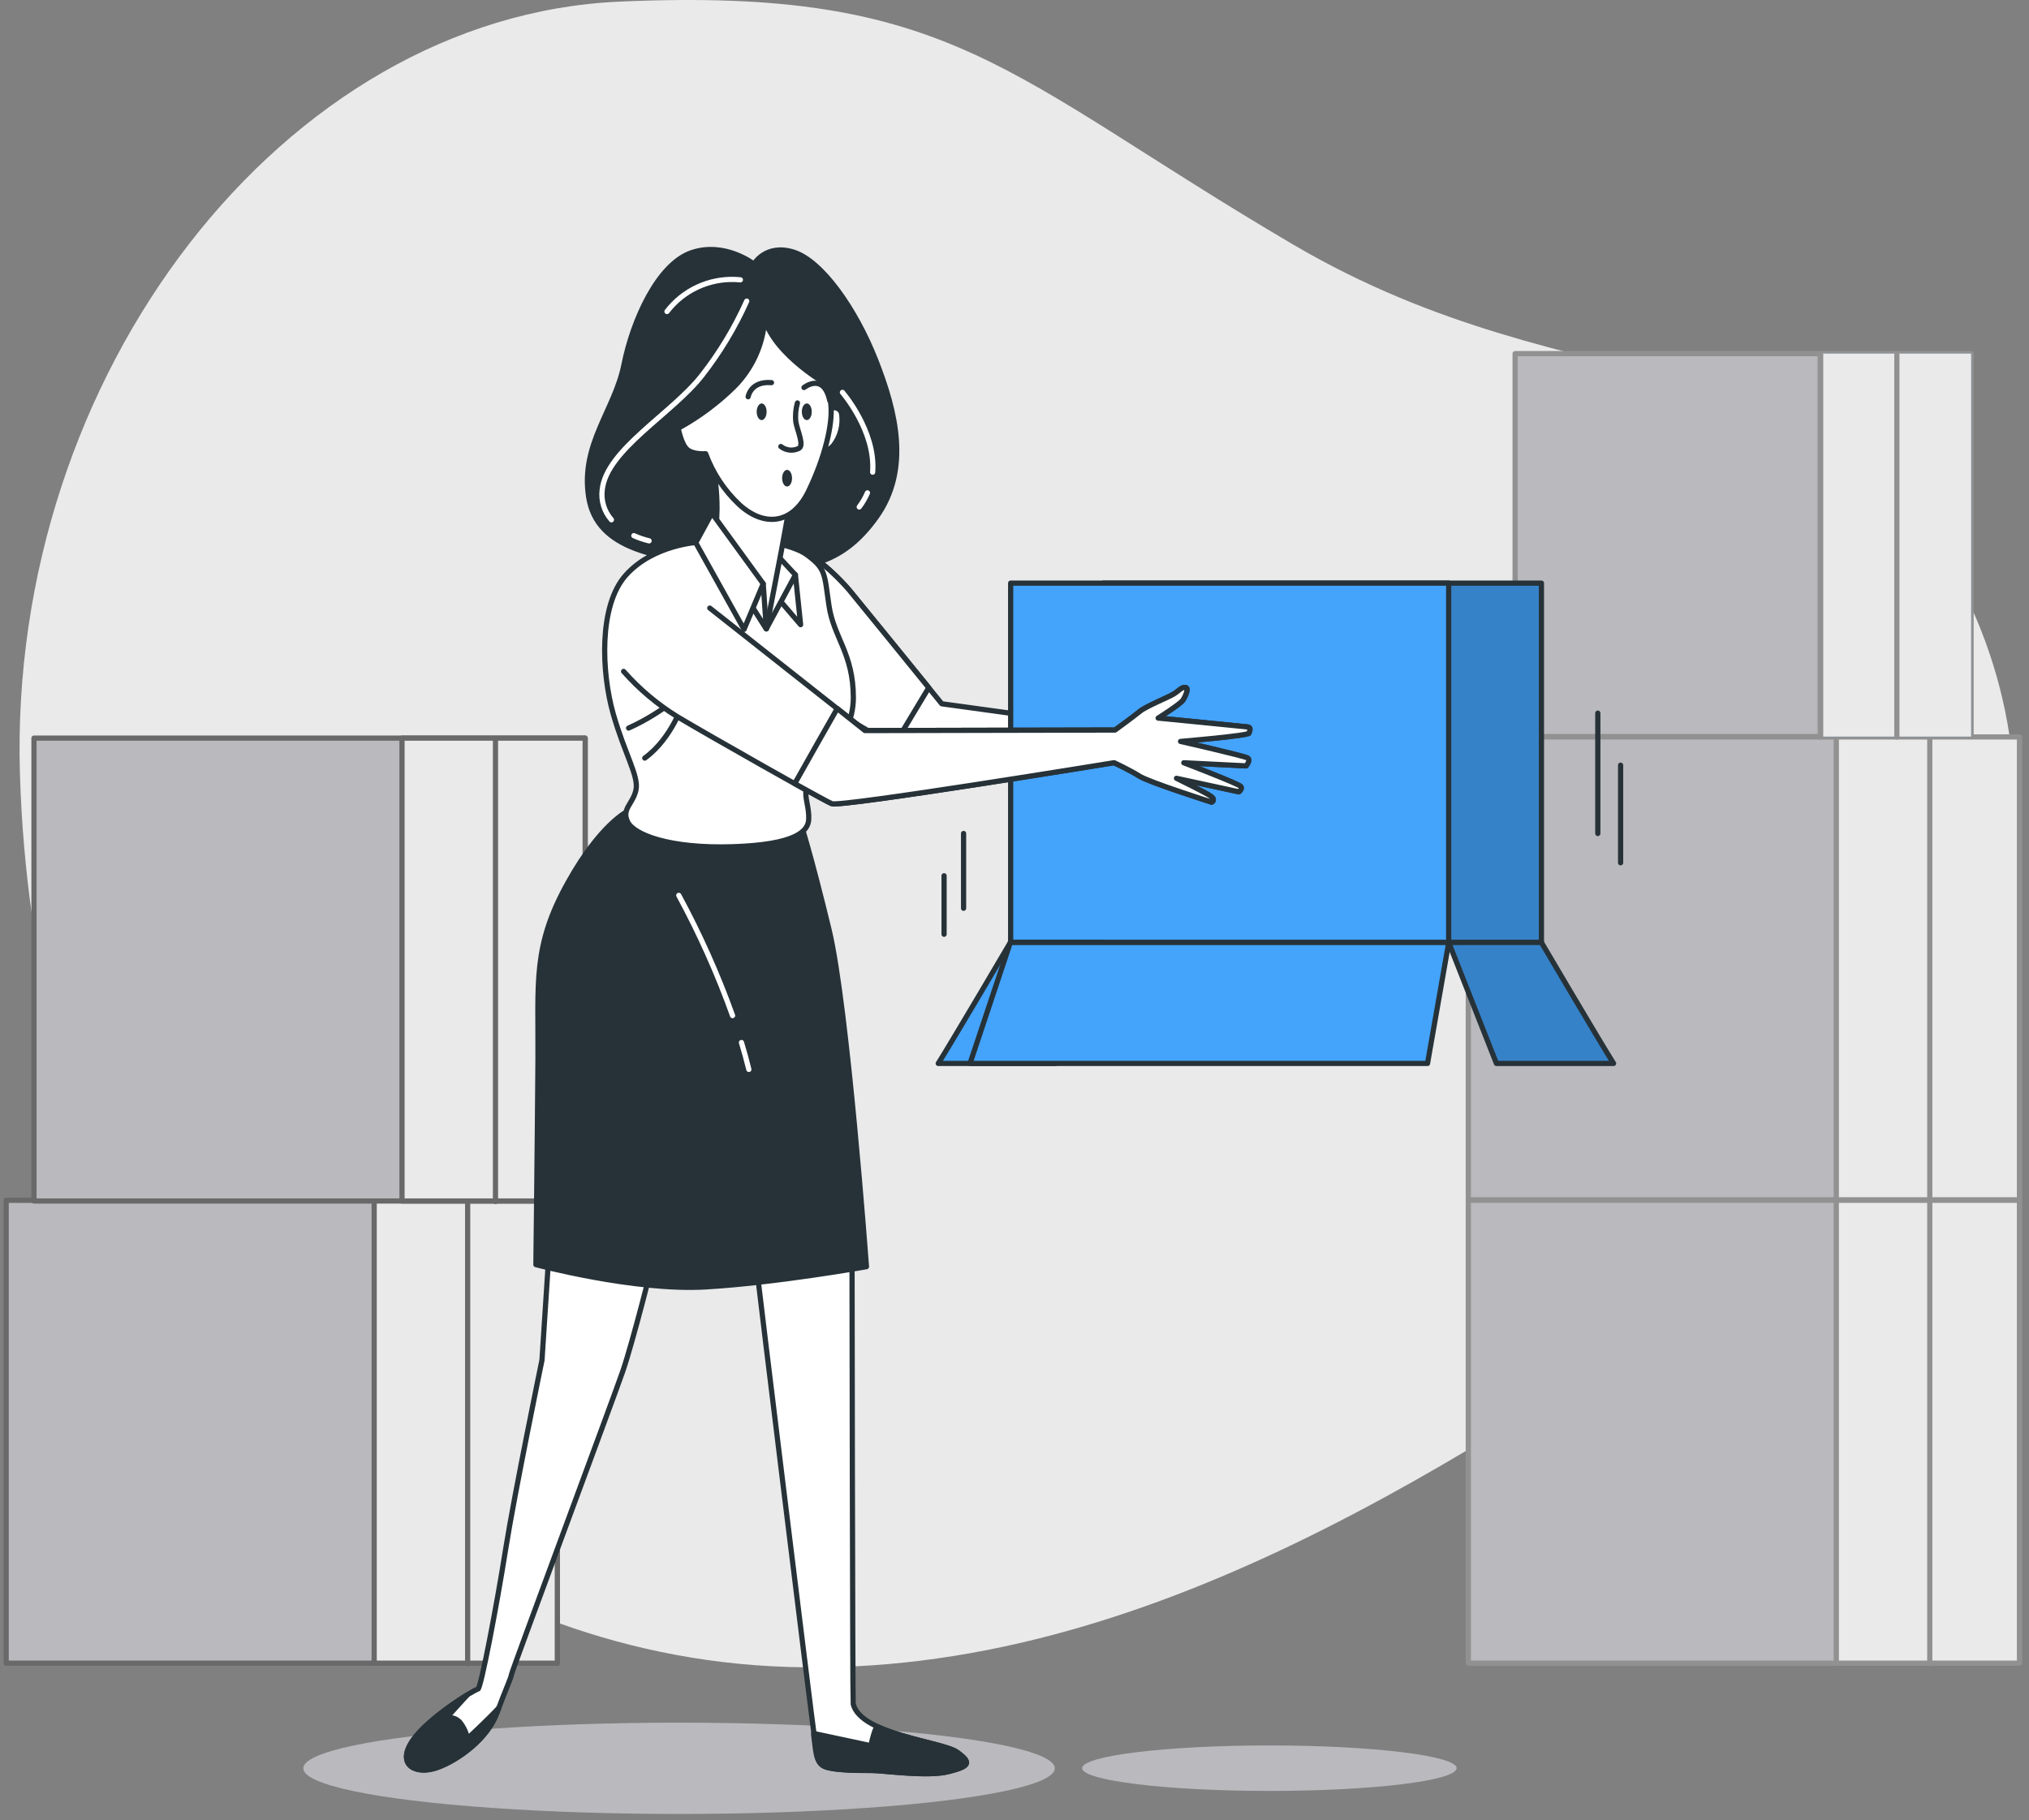 <?xml version="1.0" encoding="UTF-8"?>
<svg width="409px" height="367px" viewBox="0 0 409 367" version="1.1" xmlns="http://www.w3.org/2000/svg" xmlns:xlink="http://www.w3.org/1999/xlink">
    <rect x="0" y="0" width="409" height="367" fill="#808080" stroke="none"/>
    <title>Empty-bro</title>
    <g id="frontend-design" stroke="none" stroke-width="1" fill="none" fill-rule="evenodd">
        <g id="21---Shopping-Cart-empty" transform="translate(-756, -381)">
            <g id="Group" transform="translate(659, 381)">
                <g id="Empty-bro" transform="translate(98, 0)">
                    <g id="freepik--background-simple--inject-2" transform="translate(2.58, 0)" fill="#EAEAEB" fill-rule="nonzero">
                        <path d="M40.589,280.264 C40.589,280.264 82.96,333.917 155.372,336.098 C227.784,338.279 292.542,293.108 345.965,257.961 C399.388,222.814 416.919,163.928 390.244,115.36 C363.57,66.792 315.169,83.432 257.08,49.302 C198.991,15.172 188.579,-2.726 121.148,0.336 C53.716,3.397 -2.013,75.411 0.44,156.085 C2.894,236.76 40.589,280.264 40.589,280.264 Z" id="Path"></path>
                    </g>
                    <g id="freepik--Boxes--inject-2" transform="translate(0, 71.301)">
                        <rect id="Rectangle" fill="#44A3FB" fill-rule="nonzero" x="0.241" y="170.702" width="111.103" height="93.33"></rect>
                        <rect id="Rectangle" fill="#B9B9BE" fill-rule="nonzero" x="0.241" y="170.702" width="111.103" height="93.33"></rect>
                        <rect id="Rectangle" stroke="#696969" stroke-width="1.049" stroke-linecap="round" stroke-linejoin="round" x="0.241" y="170.702" width="111.103" height="93.33"></rect>
                        <rect id="Rectangle" fill="#44A3FB" fill-rule="nonzero" x="74.425" y="170.702" width="36.919" height="93.33"></rect>
                        <rect id="Rectangle" fill="#EAEAEB" fill-rule="nonzero" x="74.425" y="170.702" width="36.919" height="93.33"></rect>
                        <rect id="Rectangle" stroke="#696969" stroke-width="1.049" stroke-linecap="round" stroke-linejoin="round" x="74.425" y="170.702" width="36.919" height="93.33"></rect>
                        <line x1="93.267" y1="170.954" x2="93.267" y2="264.147" id="Path" stroke="#696969" stroke-width="1.049" stroke-linecap="round" stroke-linejoin="round"></line>
                        <rect id="Rectangle" fill="#44A3FB" fill-rule="nonzero" x="5.851" y="77.518" width="111.103" height="93.33"></rect>
                        <rect id="Rectangle" fill="#B9B9BE" fill-rule="nonzero" x="5.851" y="77.518" width="111.103" height="93.33"></rect>
                        <rect id="Rectangle" stroke="#696969" stroke-width="1.049" stroke-linecap="round" stroke-linejoin="round" x="5.851" y="77.518" width="111.103" height="93.33"></rect>
                        <rect id="Rectangle" fill="#44A3FB" fill-rule="nonzero" x="80.035" y="77.518" width="36.919" height="93.33"></rect>
                        <rect id="Rectangle" fill="#EAEAEB" fill-rule="nonzero" x="80.035" y="77.518" width="36.919" height="93.33"></rect>
                        <rect id="Rectangle" stroke="#696969" stroke-width="1.049" stroke-linecap="round" stroke-linejoin="round" x="80.035" y="77.518" width="36.919" height="93.33"></rect>
                        <line x1="98.877" y1="77.77" x2="98.877" y2="170.964" id="Path" stroke="#696969" stroke-width="1.049" stroke-linecap="round" stroke-linejoin="round"></line>
                        <rect id="Rectangle" fill="#44A3FB" fill-rule="nonzero" x="294.974" y="170.702" width="111.103" height="93.33"></rect>
                        <rect id="Rectangle" fill="#B9B9BE" fill-rule="nonzero" x="294.974" y="170.702" width="111.103" height="93.33"></rect>
                        <rect id="Rectangle" stroke="#919191" stroke-width="1.049" stroke-linecap="round" stroke-linejoin="round" x="294.974" y="170.702" width="111.103" height="93.33"></rect>
                        <rect id="Rectangle" fill="#44A3FB" fill-rule="nonzero" x="369.158" y="170.702" width="36.919" height="93.33"></rect>
                        <rect id="Rectangle" fill="#EAEAEB" fill-rule="nonzero" x="369.158" y="170.702" width="36.919" height="93.33"></rect>
                        <rect id="Rectangle" stroke="#919191" stroke-width="1.049" stroke-linecap="round" stroke-linejoin="round" x="369.158" y="170.702" width="36.919" height="93.33"></rect>
                        <line x1="388.001" y1="170.954" x2="388.001" y2="264.147" id="Path" stroke="#919191" stroke-width="1.049" stroke-linecap="round" stroke-linejoin="round"></line>
                        <rect id="Rectangle" fill="#44A3FB" fill-rule="nonzero" x="294.974" y="77.277" width="111.103" height="93.33"></rect>
                        <rect id="Rectangle" fill="#B9B9BE" fill-rule="nonzero" x="294.974" y="77.277" width="111.103" height="93.33"></rect>
                        <rect id="Rectangle" stroke="#919191" stroke-width="1.049" stroke-linecap="round" stroke-linejoin="round" x="294.974" y="77.277" width="111.103" height="93.33"></rect>
                        <rect id="Rectangle" fill="#44A3FB" fill-rule="nonzero" x="369.158" y="77.277" width="36.919" height="93.33"></rect>
                        <rect id="Rectangle" fill="#EAEAEB" fill-rule="nonzero" x="369.158" y="77.277" width="36.919" height="93.33"></rect>
                        <rect id="Rectangle" stroke="#919191" stroke-width="1.049" stroke-linecap="round" stroke-linejoin="round" x="369.158" y="77.277" width="36.919" height="93.33"></rect>
                        <line x1="388.001" y1="77.529" x2="388.001" y2="170.723" id="Path" stroke="#919191" stroke-width="1.049" stroke-linecap="round" stroke-linejoin="round"></line>
                        <rect id="Rectangle" fill="#44A3FB" fill-rule="nonzero" x="304.411" y="0" width="91.904" height="77.204"></rect>
                        <rect id="Rectangle" fill="#B9B9BE" fill-rule="nonzero" x="304.411" y="5.36421963e-13" width="91.904" height="77.204"></rect>
                        <rect id="Rectangle" stroke="#919191" stroke-width="1.049" stroke-linecap="round" stroke-linejoin="round" x="304.411" y="0" width="91.904" height="77.204"></rect>
                        <rect id="Rectangle" fill="#44A3FB" fill-rule="nonzero" x="365.782" y="0" width="30.533" height="77.204"></rect>
                        <rect id="Rectangle" stroke="#919191" stroke-width="1.049" fill="#FFFFFF" fill-rule="nonzero" opacity="0.39" stroke-linecap="round" stroke-linejoin="round" x="365.782" y="0" width="30.533" height="77.204"></rect>
                        <rect id="Rectangle" fill="#EAEAEB" fill-rule="nonzero" x="365.782" y="1.42108547e-13" width="30.533" height="77.204"></rect>
                        <line x1="381.363" y1="0.21" x2="381.363" y2="77.298" id="Path" stroke="#919191" stroke-width="1.049" stroke-linecap="round" stroke-linejoin="round"></line>
                        <line x1="366" y1="0.21" x2="366" y2="77.298" id="Path-Copy" stroke="#919191" stroke-width="1.049" stroke-linecap="round" stroke-linejoin="round"></line>
                    </g>
                    <g id="freepik--Character--inject-2" transform="translate(59.767, 50.246)">
                        <ellipse id="Oval" fill="#B9B9BE" fill-rule="nonzero" cx="76.113" cy="306.288" rx="75.746" ry="9.206"></ellipse>
                        <path d="M232.859,306.256 C232.859,308.794 215.946,310.849 195.112,310.849 C174.277,310.849 157.364,308.752 157.364,306.256 C157.364,303.761 174.267,301.674 195.112,301.674 C215.957,301.674 232.859,303.761 232.859,306.256 Z" id="Path" fill="#B9B9BE" fill-rule="nonzero"></path>
                        <path d="M91.223,3.009 C91.223,3.009 85.361,-1.594 78.64,0.702 C71.919,2.998 66.823,14.197 65.009,23.298 C63.195,32.399 56.223,39.299 57.9,49.973 C59.578,60.647 71.709,62.314 86.358,63.887 C101.006,65.46 108.954,63.677 115.853,54.052 C122.752,44.426 119.827,32.714 115.748,22.354 C111.669,11.995 104.875,2.38 99.223,0.597 C93.571,-1.185 91.223,3.009 91.223,3.009 Z" id="Path" stroke="#263238" stroke-width="1.049" fill="#263238" fill-rule="nonzero" stroke-linecap="round" stroke-linejoin="round"></path>
                        <path d="M67.002,57.753 C67.991,58.198 69.019,58.549 70.074,58.801" id="Path" stroke="#FFFFFF" stroke-width="1.049" stroke-linecap="round" stroke-linejoin="round"></path>
                        <path d="M89.755,10.464 C87.366,15.801 84.338,20.829 80.737,25.437 C74.74,33.144 61.476,40.421 60.626,48.505 C60.35,50.694 61.026,52.897 62.482,54.555" id="Path" stroke="#FFFFFF" stroke-width="1.049" stroke-linecap="round" stroke-linejoin="round"></path>
                        <path d="M114.091,49.123 C113.658,50.138 113.102,51.096 112.435,51.975" id="Path" stroke="#FFFFFF" stroke-width="1.049" stroke-linecap="round" stroke-linejoin="round"></path>
                        <path d="M109.048,28.866 C109.048,28.866 115.79,36.646 115.14,44.95" id="Path" stroke="#FFFFFF" stroke-width="1.049" stroke-linecap="round" stroke-linejoin="round"></path>
                        <path d="M88.476,6.175 C83.144,5.633 77.879,7.708 74.352,11.743 C74.111,12.016 73.89,12.288 73.681,12.561" id="Path" stroke="#FFFFFF" stroke-width="1.049" stroke-linecap="round" stroke-linejoin="round"></path>
                        <path d="M49.795,203.814 L48.484,223.988 C48.484,223.988 42.906,251.051 41.145,262.207 C39.383,273.364 36.154,290.329 35.566,290.329 C34.979,290.329 25.354,296.148 22.271,300.898 C19.188,305.648 23.099,307.661 27.377,306.141 C31.655,304.62 37.464,300.321 39.362,295.215 C41.26,290.109 42.204,288.211 42.329,287.383 C42.455,286.554 62.744,232.083 64.758,226.263 C66.771,220.444 71.049,203.353 71.049,203.353 L81.02,169.527 C81.02,169.527 91.695,204.307 91.82,205.848 C91.946,207.39 102.851,296.285 103.354,299.608 C103.858,302.932 103.711,305.302 105.724,306.015 C107.737,306.728 112.487,306.728 114.983,306.728 C117.478,306.728 126.139,308.039 130.407,306.969 C134.674,305.9 135.156,305.187 132.189,303.048 C129.222,300.909 112.739,299.546 111.218,293.317 C111.093,292.845 110.977,201.34 110.977,201.34 C110.977,201.34 109.551,171.079 107.181,162.544 L52.343,162.544 L49.795,203.814 Z" id="Path" stroke="#263238" stroke-width="1.049" fill="#FFFFFF" fill-rule="nonzero" stroke-linecap="round" stroke-linejoin="round"></path>
                        <path d="M27.367,306.12 C31.634,304.568 37.454,300.301 39.352,295.194 L39.75,294.146 C37.328,296.725 33.459,300.311 33.459,300.311 C33.222,299.095 32.693,297.954 31.917,296.987 C31.228,296.227 30.176,295.908 29.181,296.159 L33.375,291.545 C30.229,293.496 24.567,297.48 22.344,300.909 C19.167,305.638 23.068,307.661 27.367,306.12 Z" id="Path" stroke="#263238" stroke-width="1.049" fill="#263238" fill-rule="nonzero" stroke-linecap="round" stroke-linejoin="round"></path>
                        <path d="M132.116,303.027 C130.082,301.569 121.725,300.468 116.146,297.92 C115.916,298.116 115.737,298.364 115.622,298.644 C115.268,299.649 114.991,300.679 114.794,301.727 L103.26,299.262 L103.26,299.588 C103.732,302.911 103.616,305.281 105.63,305.994 C107.643,306.707 112.393,306.707 114.888,306.707 C117.384,306.707 126.045,308.018 130.312,306.948 C134.58,305.879 135.125,305.208 132.116,303.027 Z" id="Path" stroke="#263238" stroke-width="1.049" fill="#263238" fill-rule="nonzero" stroke-linecap="round" stroke-linejoin="round"></path>
                        <path d="M65.775,113.325 C65.775,113.325 60.333,115.831 53.748,127.659 C46.545,140.566 47.782,147.738 47.677,163.309 C47.572,178.88 47.258,204.726 47.258,204.726 C47.258,204.726 67.18,210.063 81.471,209.225 C95.763,208.386 113.892,205.146 113.892,205.146 C113.892,205.146 110.023,152.425 106.364,137.263 C102.704,122.102 100.502,115.244 100.502,115.244 C93.43,116.226 86.263,116.331 79.165,115.559 C67.033,114.374 65.775,113.325 65.775,113.325 Z" id="Path" stroke="#263238" stroke-width="1.049" fill="#263238" fill-rule="nonzero" stroke-linecap="round" stroke-linejoin="round"></path>
                        <path d="M88.696,159.954 C89.241,161.747 89.744,163.561 90.185,165.375" id="Path" stroke="#FFFFFF" stroke-width="1.049" stroke-linecap="round" stroke-linejoin="round"></path>
                        <path d="M76.061,130.28 C80.285,138.074 83.909,146.178 86.903,154.522" id="Path" stroke="#FFFFFF" stroke-width="1.049" stroke-linecap="round" stroke-linejoin="round"></path>
                        <path d="M199.348,103.301 C198.719,102.882 188.412,101.267 188.412,101.267 L186.398,100.439 C186.398,100.439 198.876,101.435 198.981,100.911 C199.086,100.386 199.505,99.757 198.666,99.652 C197.828,99.548 181.774,96.287 181.774,96.287 C181.774,96.287 185.853,92.428 186.377,91.589 C186.902,90.75 187.625,89.073 186.786,89.073 C185.948,89.073 185.738,89.597 184.595,90.331 C183.452,91.065 178.943,92.847 177.685,93.885 C176.427,94.924 172.673,97.65 172.673,97.65 L129.075,91.652 C129.075,91.652 113.766,72.778 110.442,68.752 C108.132,66.065 105.502,63.671 102.61,61.622 C99.401,60.206 99.464,62.576 99.464,62.576 L106.164,92.355 C106.164,92.355 123.497,102.683 124.566,102.683 C125.636,102.683 172.463,104.235 172.463,104.235 C172.463,104.235 175.609,105.702 177.58,106.95 C179.552,108.198 192.123,112.193 192.123,112.193 C192.123,112.193 192.962,111.774 192.019,111.04 C191.075,110.306 185.014,107.38 185.014,107.38 L197.597,110.106 C197.597,110.106 198.331,109.582 198.016,109.058 C197.702,108.534 186.482,104.245 186.482,104.245 L199.065,104.874 C199.065,104.874 199.967,103.721 199.348,103.301 Z" id="Path" stroke="#263238" stroke-width="1.049" fill="#FFFFFF" fill-rule="nonzero" stroke-linecap="round" stroke-linejoin="round"></path>
                        <path d="M126.443,88.412 C121.924,82.844 112.896,71.73 110.442,68.752 C108.132,66.065 105.502,63.671 102.61,61.622 C99.401,60.206 99.464,62.576 99.464,62.576 L106.164,92.355 C106.164,92.355 113.986,97.01 119.439,100.072 L126.443,88.412 Z" id="Path" stroke="#263238" stroke-width="1.049" fill="#FFFFFF" fill-rule="nonzero" stroke-linecap="round" stroke-linejoin="round"></path>
                        <path d="M80.108,59.074 C80.108,59.074 71.007,59.493 65.429,65.669 C59.851,71.845 60.511,85.434 62.818,93.592 C65.125,101.75 68.061,106.248 67.421,109.079 C66.781,111.91 64.496,112.843 65.743,115.454 C66.991,118.065 74.215,120.896 86.976,120.476 C99.737,120.057 102.148,117.331 102.253,114.94 C102.358,112.549 101.415,110.547 101.729,109.079 C102.044,107.611 111.25,99.453 111.25,90.457 C111.25,81.46 107.276,78.325 106.332,71.835 C105.388,65.344 105.703,64.411 101.834,61.58 C97.965,58.749 85.236,57.292 80.108,59.074 Z" id="Path" stroke="#263238" stroke-width="1.049" fill="#FFFFFF" fill-rule="nonzero" stroke-linecap="round" stroke-linejoin="round"></path>
                        <path d="M75.977,90.258 C72.935,92.803 69.559,94.92 65.943,96.549" id="Path" stroke="#263238" stroke-width="1.049" stroke-linecap="round" stroke-linejoin="round"></path>
                        <path d="M76.984,91.306 C76.984,91.306 74.729,98.583 69.203,102.599" id="Path" stroke="#263238" stroke-width="1.049" stroke-linecap="round" stroke-linejoin="round"></path>
                        <polygon id="Path" stroke="#263238" stroke-width="1.049" fill="#FFFFFF" fill-rule="nonzero" stroke-linecap="round" stroke-linejoin="round" points="99.569 65.659 100.618 75.704 96.214 70.576"></polygon>
                        <polygon id="Path" stroke="#263238" stroke-width="1.049" fill="#FFFFFF" fill-rule="nonzero" stroke-linecap="round" stroke-linejoin="round" points="93.708 76.543 99.569 65.659 94.232 59.913"></polygon>
                        <path d="M82.415,41.291 C83.329,44.917 83.783,48.644 83.768,52.384 C83.737,54.806 83.491,57.22 83.034,59.598 L93.708,76.543 L96.738,60.815 L98.73,49.931 C98.73,49.931 86.599,49.239 82.415,41.291 Z" id="Path" stroke="#263238" stroke-width="1.049" fill="#FFFFFF" fill-rule="nonzero" stroke-linecap="round" stroke-linejoin="round"></path>
                        <polygon id="Path" stroke="#263238" stroke-width="1.049" fill="#FFFFFF" fill-rule="nonzero" stroke-linecap="round" stroke-linejoin="round" points="93.079 67.441 93.708 76.543 90.573 71.625"></polygon>
                        <polygon id="Path" stroke="#263238" stroke-width="1.049" fill="#FFFFFF" fill-rule="nonzero" stroke-linecap="round" stroke-linejoin="round" points="79.479 59.179 89.21 76.648 93.079 67.441 82.73 53.213"></polygon>
                        <rect id="Rectangle" fill="#44A3FB" fill-rule="nonzero" x="161.653" y="67.326" width="88.297" height="72.454"></rect>
                        <rect id="Rectangle" fill="#000000" fill-rule="nonzero" opacity="0.2" x="161.653" y="67.326" width="88.297" height="72.454"></rect>
                        <rect id="Rectangle" stroke="#263238" stroke-width="1.049" stroke-linecap="round" stroke-linejoin="round" x="161.653" y="67.326" width="88.297" height="72.454"></rect>
                        <rect id="Rectangle" stroke="#263238" stroke-width="1.049" fill="#44A3FB" fill-rule="nonzero" stroke-linecap="round" stroke-linejoin="round" x="142.958" y="67.326" width="88.297" height="72.454"></rect>
                        <path d="M264.494,164.169 C261.662,159.681 249.95,139.78 249.95,139.78 L231.265,139.78 L240.88,164.169 L264.494,164.169 Z" id="Path" fill="#44A3FB" fill-rule="nonzero"></path>
                        <path d="M264.494,164.169 C261.662,159.681 249.95,139.78 249.95,139.78 L231.265,139.78 L240.88,164.169 L264.494,164.169 Z" id="Path" fill="#000000" fill-rule="nonzero" opacity="0.2"></path>
                        <path d="M264.494,164.169 C261.662,159.681 249.95,139.78 249.95,139.78 L231.265,139.78 L240.88,164.169 L264.494,164.169 Z" id="Path" stroke="#263238" stroke-width="1.049" stroke-linecap="round" stroke-linejoin="round"></path>
                        <path d="M128.362,164.169 C131.193,159.681 142.895,139.78 142.895,139.78 L161.59,139.78 L151.975,164.169 L128.362,164.169 Z" id="Path" stroke="#263238" stroke-width="1.049" fill="#44A3FB" fill-rule="nonzero" stroke-linecap="round" stroke-linejoin="round"></path>
                        <polygon id="Path" stroke="#263238" stroke-width="1.049" fill="#44A3FB" fill-rule="nonzero" stroke-linecap="round" stroke-linejoin="round" points="142.895 139.78 134.768 164.169 226.987 164.169 231.265 139.78"></polygon>
                        <line x1="261.316" y1="93.539" x2="261.316" y2="117.803" id="Path" stroke="#263238" stroke-width="1.049" stroke-linecap="round" stroke-linejoin="round"></line>
                        <line x1="265.909" y1="104.035" x2="265.909" y2="123.706" id="Path" stroke="#263238" stroke-width="1.049" stroke-linecap="round" stroke-linejoin="round"></line>
                        <line x1="133.468" y1="117.803" x2="133.468" y2="132.881" id="Path" stroke="#263238" stroke-width="1.049" stroke-linecap="round" stroke-linejoin="round"></line>
                        <line x1="129.536" y1="126.327" x2="129.536" y2="138.123" id="Path" stroke="#263238" stroke-width="1.049" stroke-linecap="round" stroke-linejoin="round"></line>
                        <path d="M64.936,85.12 C68.065,88.664 71.697,91.73 75.715,94.221 C82.006,97.985 105.074,111.061 106.888,111.794 C108.702,112.528 163.792,103.532 163.792,103.532 C163.792,103.532 166.938,105 168.919,106.248 C170.901,107.495 183.463,111.49 183.463,111.49 C183.463,111.49 184.301,111.071 183.358,110.348 C182.414,109.624 176.353,106.678 176.353,106.678 L188.936,109.404 C188.936,109.404 189.67,108.88 189.355,108.355 C189.041,107.831 177.821,103.543 177.821,103.543 L190.404,104.172 C190.404,104.172 191.348,103.018 190.718,102.599 C190.089,102.179 177.203,99.244 177.203,99.244 C177.203,99.244 190.907,98.09 191.012,97.566 C191.117,97.042 191.536,96.423 190.697,96.318 C189.859,96.213 172.705,94.536 172.705,94.536 C172.705,94.536 177.203,91.715 177.727,90.876 C178.251,90.037 178.985,88.36 178.146,88.36 C177.308,88.36 177.098,88.884 175.955,89.618 C174.812,90.352 170.303,92.134 169.045,93.172 C167.787,94.211 164.023,96.947 164.023,96.947 L113.609,97.052 L82.31,72.359" id="Path" stroke="#263238" stroke-width="1.049" fill="#FFFFFF" fill-rule="nonzero" stroke-linecap="round" stroke-linejoin="round"></path>
                        <path d="M190.676,96.318 C189.848,96.213 172.684,94.536 172.684,94.536 C172.684,94.536 177.182,91.715 177.706,90.876 C178.23,90.037 178.964,88.36 178.126,88.36 C177.287,88.36 177.077,88.884 175.934,89.618 C174.791,90.352 170.282,92.134 169.024,93.172 C167.766,94.211 164.002,96.947 164.002,96.947 L113.588,97.052 L107.999,92.617 C105.902,96.297 101.981,103.196 99.433,107.747 C103.354,109.928 106.322,111.553 106.919,111.794 C108.702,112.528 163.823,103.532 163.823,103.532 C163.823,103.532 166.969,105 168.951,106.248 C170.933,107.495 183.494,111.49 183.494,111.49 C183.494,111.49 184.333,111.071 183.389,110.348 C182.445,109.624 176.385,106.678 176.385,106.678 L188.967,109.404 C188.967,109.404 189.701,108.88 189.387,108.355 C189.072,107.831 177.853,103.543 177.853,103.543 L190.435,104.172 C190.435,104.172 191.379,103.018 190.75,102.599 C190.121,102.179 177.203,99.244 177.203,99.244 C177.203,99.244 190.907,98.09 191.012,97.566 C191.117,97.042 191.515,96.423 190.676,96.318 Z" id="Path" stroke="#263238" stroke-width="1.049" fill="#FFFFFF" fill-rule="nonzero" stroke-linecap="round" stroke-linejoin="round"></path>
                        <path d="M106.259,32.504 C106.623,32.061 107.208,31.866 107.766,31.999 C108.324,32.133 108.756,32.573 108.88,33.133 C109.234,35.432 108.627,37.775 107.202,39.613 C106.049,40.767 105.001,41.081 105.001,39.613 C105.292,37.223 105.712,34.849 106.259,32.504 L106.259,32.504 Z" id="Path" stroke="#263238" stroke-width="1.049" fill="#FFFFFF" fill-rule="nonzero" stroke-linecap="round" stroke-linejoin="round"></path>
                        <path d="M93.383,14.176 C93.015,19.279 90.832,24.081 87.228,27.712 C83.87,31.014 80.074,33.836 75.946,36.101 C75.946,36.101 76.554,39.383 77.791,40.41 C79.028,41.438 81.482,41.238 81.482,41.238 C82.908,45.139 85.228,48.65 88.255,51.493 C93.173,56.002 98.919,55.593 102.201,48.83 C105.483,42.067 107.129,35.283 106.72,31.382 L106.311,27.482 C106.311,27.482 95.637,21.557 93.383,14.176 Z" id="Path" stroke="#263238" stroke-width="1.049" fill="#FFFFFF" fill-rule="nonzero" stroke-linecap="round" stroke-linejoin="round"></path>
                        <ellipse id="Oval" fill="#263238" fill-rule="nonzero" cx="92.764" cy="32.777" rx="1" ry="1.678"></ellipse>
                        <ellipse id="Oval" fill="#263238" fill-rule="nonzero" cx="97.891" cy="46.167" rx="1" ry="1.678"></ellipse>
                        <ellipse id="Oval" fill="#263238" fill-rule="nonzero" cx="101.865" cy="32.777" rx="1" ry="1.678"></ellipse>
                        <path d="M99.978,30.994 C99.618,32.25 99.511,33.566 99.663,34.863 C99.978,36.646 101.446,39.676 100.188,40.2 C99.017,40.734 97.647,40.573 96.633,39.781" id="Path" stroke="#263238" stroke-width="1.049" stroke-linecap="round" stroke-linejoin="round"></path>
                        <path d="M90.038,29.746 C90.038,29.746 90.541,26.538 94.746,26.905" id="Path" stroke="#263238" stroke-width="1.049" stroke-linecap="round" stroke-linejoin="round"></path>
                        <path d="M101.299,27.891 C101.299,27.891 105.221,24.745 106.489,30.501" id="Path" stroke="#263238" stroke-width="1.049" stroke-linecap="round" stroke-linejoin="round"></path>
                    </g>
                </g>
            </g>
        </g>
    </g>
</svg>